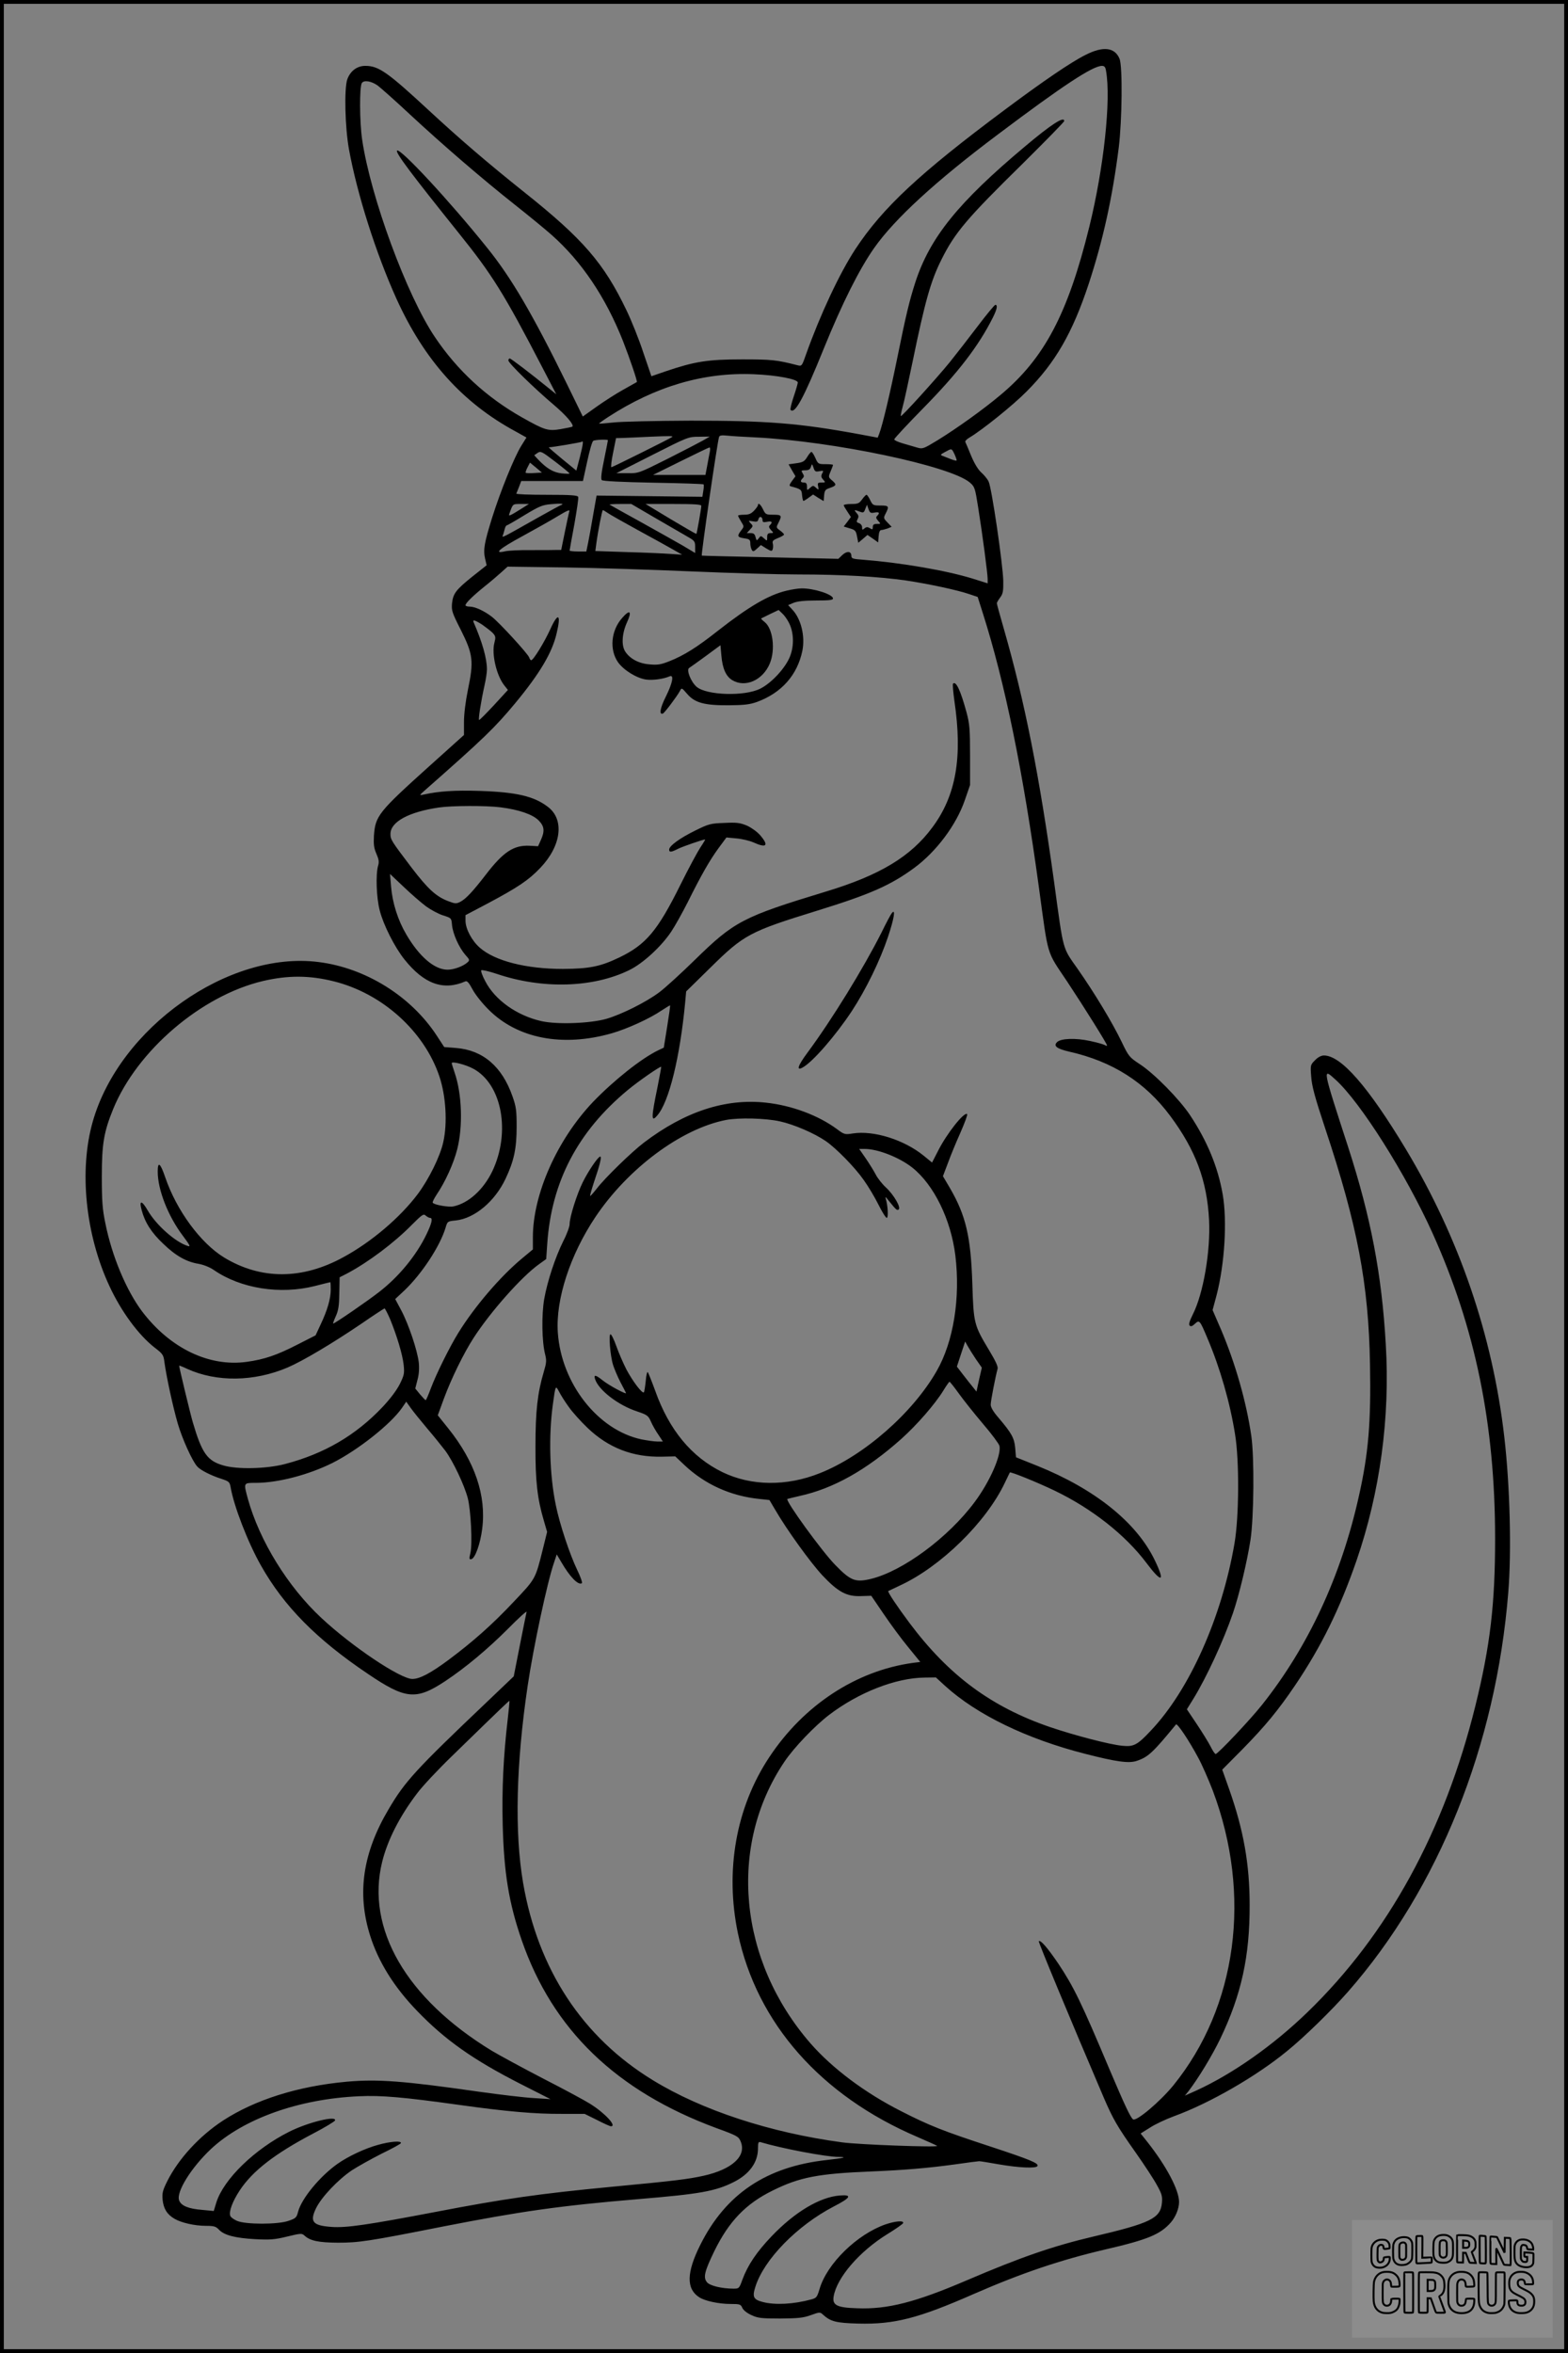 <?xml version="1.0" encoding="UTF-8"?>
<svg xmlns="http://www.w3.org/2000/svg" version="1.0" width="1024pt" height="1536pt" viewBox="0 0 1024 1536" preserveAspectRatio="xMidYMid meet">
  <rect x="0" y="0" width="1024" height="1536" fill="#808080" stroke="none"/>
  <g transform="translate(0.00 0.00) scale(1)">
    <g transform="translate(0,1536) scale(0.1,-0.1)" fill="#000000" stroke="none">
      <path d="M7090 15002 c-93 -46 -274 -169 -530 -360 -553 -412 -795 -637 -973 -907 -104 -158 -231 -430 -323 -688 -26 -75 -28 -78 -53 -72 -140 36 -172 39 -366 39 -223 0 -309 -14 -495 -77 l-96 -33 -53 155 c-28 86 -78 210 -110 276 -147 307 -284 465 -663 767 -242 193 -425 350 -628 538 -269 249 -327 290 -414 290 -54 0 -98 -33 -118 -88 -21 -61 -15 -313 11 -457 54 -295 176 -678 310 -975 182 -401 431 -679 779 -867 l70 -39 -33 -53 c-46 -73 -137 -298 -191 -470 -52 -167 -59 -210 -46 -268 l10 -43 -91 -72 c-111 -89 -128 -113 -135 -177 -4 -47 0 -60 58 -174 79 -158 85 -202 46 -389 -16 -78 -26 -160 -26 -211 l0 -85 -227 -204 c-332 -299 -352 -324 -361 -454 -3 -57 0 -80 16 -117 16 -37 19 -54 11 -79 -16 -57 -11 -209 11 -292 24 -94 97 -239 162 -320 128 -160 254 -205 398 -142 11 4 23 -10 45 -51 17 -33 62 -90 105 -133 189 -190 484 -247 806 -155 100 29 246 95 325 149 29 19 54 34 55 33 2 -1 -7 -64 -19 -139 l-22 -137 -34 -16 c-110 -52 -292 -197 -428 -338 -234 -246 -393 -602 -393 -884 l0 -79 -71 -59 c-141 -117 -310 -314 -416 -486 -56 -90 -144 -268 -179 -361 -16 -43 -31 -78 -34 -78 -3 0 -19 17 -37 38 l-31 38 14 55 c10 35 13 75 9 114 -9 80 -67 252 -115 342 l-39 73 61 57 c114 109 232 289 268 409 12 41 13 42 66 47 123 13 256 124 326 273 55 117 72 197 72 339 0 105 -3 130 -27 198 -68 195 -193 302 -369 316 l-77 6 -49 75 c-168 257 -465 442 -772 480 -587 75 -1300 -429 -1474 -1041 -91 -318 -48 -739 109 -1075 77 -166 190 -319 295 -401 54 -41 58 -48 64 -96 13 -96 57 -297 87 -400 30 -102 95 -245 127 -280 21 -24 90 -59 159 -81 48 -16 53 -20 59 -54 21 -123 113 -362 199 -513 150 -265 361 -479 695 -704 249 -169 317 -175 508 -49 135 90 277 209 411 343 67 68 121 117 120 109 -2 -8 -22 -106 -44 -218 l-40 -203 -174 -166 c-467 -444 -536 -519 -643 -701 -169 -285 -208 -549 -121 -825 54 -172 157 -337 307 -492 183 -190 366 -319 676 -477 l195 -99 -108 7 c-59 3 -219 22 -355 41 -495 71 -665 84 -867 66 -318 -29 -598 -117 -809 -254 -154 -101 -289 -248 -363 -394 -31 -62 -35 -79 -31 -123 6 -58 29 -96 78 -124 44 -26 132 -46 206 -46 52 0 64 -4 84 -25 33 -36 107 -55 237 -62 97 -5 126 -3 208 17 91 22 96 22 114 6 37 -34 92 -45 217 -46 137 0 200 9 684 105 512 100 762 136 1285 180 396 33 498 51 617 111 102 51 158 129 158 218 0 40 3 47 18 42 137 -41 428 -96 506 -96 65 0 37 -8 -73 -20 -396 -43 -662 -222 -828 -555 -90 -180 -92 -286 -7 -341 36 -24 128 -44 205 -44 61 0 67 -2 77 -26 7 -15 31 -34 60 -47 41 -19 63 -22 187 -22 117 1 150 4 200 22 58 21 61 21 80 3 50 -45 85 -54 230 -58 234 -6 390 33 756 194 312 136 563 221 858 290 277 64 359 98 428 177 31 36 53 90 53 133 0 78 -83 235 -208 393 l-43 54 61 38 c33 22 104 55 158 75 233 85 536 260 735 423 113 91 295 269 401 390 591 674 966 1608 1046 2606 22 268 11 697 -26 1015 -76 660 -294 1298 -642 1877 -247 410 -424 613 -536 613 -17 0 -39 -11 -58 -31 -30 -30 -31 -32 -25 -107 4 -61 23 -132 91 -337 211 -633 284 -1016 293 -1542 7 -378 -10 -582 -73 -861 -116 -521 -330 -981 -633 -1362 -77 -97 -288 -320 -302 -320 -5 0 -20 22 -33 49 -14 27 -54 92 -90 146 l-65 97 41 66 c88 143 199 384 260 562 41 120 92 334 114 475 23 148 26 540 6 680 -32 223 -105 477 -198 696 l-55 127 26 97 c53 205 70 485 40 658 -31 179 -101 348 -213 517 -70 105 -233 271 -328 333 -68 45 -73 50 -118 144 -62 129 -179 322 -286 475 -103 147 -93 108 -155 563 -98 709 -193 1186 -329 1659 -25 87 -46 162 -46 168 0 5 10 22 22 38 18 24 21 42 20 107 -2 106 -76 613 -96 650 -8 17 -30 43 -48 59 -21 19 -45 59 -66 109 -18 44 -35 85 -38 90 -2 6 10 19 28 29 85 51 283 210 373 301 188 189 299 382 405 702 94 287 154 559 196 888 22 178 26 534 5 582 -31 74 -107 83 -221 25z m133 -104 c34 -189 -15 -636 -109 -1018 -140 -569 -294 -860 -581 -1099 -113 -95 -288 -220 -412 -296 -89 -54 -96 -57 -130 -47 -20 6 -62 18 -93 27 -32 9 -58 21 -58 27 0 6 85 97 188 202 229 233 362 406 456 593 27 54 33 83 16 83 -5 0 -58 -64 -117 -142 -59 -78 -141 -183 -181 -233 -89 -109 -314 -357 -319 -351 -2 2 3 28 11 57 9 30 38 164 66 299 81 394 119 528 188 665 88 177 166 269 536 632 146 145 266 267 266 273 0 33 -84 -21 -255 -165 -437 -366 -623 -596 -718 -890 -37 -115 -60 -208 -117 -490 -48 -236 -96 -438 -118 -496 l-10 -26 -124 23 c-391 72 -598 88 -1098 88 -228 -1 -455 -6 -505 -12 -49 -5 -91 -9 -93 -7 -1 1 26 21 60 43 310 201 625 293 952 279 148 -6 286 -32 286 -54 0 -7 -12 -49 -27 -93 -15 -44 -24 -83 -20 -86 28 -29 85 75 217 401 121 298 232 518 328 655 133 190 403 438 807 741 425 320 620 448 681 449 17 0 23 -8 27 -32z m-4757 -96 c21 -16 116 -100 209 -187 220 -204 472 -421 688 -592 95 -75 203 -164 240 -197 196 -174 352 -406 465 -691 45 -115 96 -265 91 -269 -2 -1 -42 -24 -89 -50 -47 -26 -125 -76 -174 -111 l-90 -64 -106 217 c-222 452 -362 691 -519 885 -244 304 -568 653 -588 634 -12 -13 93 -152 405 -541 215 -267 294 -393 542 -871 l93 -179 -42 34 c-127 103 -254 200 -262 200 -5 0 -9 -6 -9 -13 0 -17 169 -182 298 -291 81 -69 132 -129 120 -141 -2 -2 -36 -9 -75 -16 -85 -14 -104 -8 -255 77 -230 130 -421 305 -568 524 -183 271 -420 914 -475 1289 -17 116 -18 343 -2 369 14 21 62 13 103 -16z m1923 -2295 c-19 -13 -389 -197 -396 -197 -5 0 0 43 11 95 l19 95 41 1 c23 1 104 4 181 8 131 6 155 5 144 -2z m541 -2 c511 -25 1281 -187 1405 -296 31 -27 33 -36 53 -161 28 -175 62 -433 62 -468 l0 -28 -92 29 c-172 54 -468 105 -720 125 -69 5 -78 8 -78 25 0 31 -28 34 -58 7 l-27 -26 -445 10 c-244 5 -445 10 -447 11 -5 6 101 739 113 775 3 10 18 12 56 8 29 -3 109 -8 178 -11z m-340 -21 c-25 -14 -129 -68 -232 -120 -186 -93 -188 -94 -260 -93 l-73 0 235 119 c233 118 236 119 305 119 l70 1 -45 -26z m-620 2 c0 -2 -11 -59 -25 -127 -18 -86 -22 -126 -15 -133 7 -7 129 -13 336 -17 178 -3 327 -8 329 -11 2 -2 2 -21 -2 -42 l-6 -39 -345 4 -346 4 -23 -130 c-12 -71 -27 -153 -33 -182 l-11 -53 -55 0 c-30 0 -54 3 -54 6 0 4 14 81 31 172 16 91 28 171 25 178 -4 11 -46 14 -207 14 -110 0 -199 3 -197 8 2 4 10 24 18 45 l14 37 202 0 201 0 28 128 c15 70 32 130 39 134 11 8 96 11 96 4z m-183 -110 l-23 -88 -93 76 c-51 42 -90 76 -87 76 22 0 211 32 215 36 13 12 9 -16 -12 -100z m849 37 c-3 -16 -11 -56 -17 -90 l-12 -63 -171 0 -171 0 180 89 c99 49 184 90 188 90 5 1 6 -11 3 -26z m1598 -19 c9 -20 15 -38 13 -40 -2 -3 -19 2 -38 9 -19 8 -43 17 -53 21 -17 6 -15 9 15 25 46 25 43 26 63 -15z m-2515 -125 c1 -3 -23 -2 -52 1 -54 6 -99 33 -155 93 l-23 25 21 15 c21 14 27 11 115 -56 52 -40 94 -74 94 -78z m-231 3 c-27 -2 -52 -1 -55 2 -2 2 3 18 12 35 l16 31 39 -32 39 -33 -51 -3z m176 -209 c-6 -2 -69 -36 -140 -76 -250 -141 -247 -140 -240 -122 3 9 9 28 12 41 3 13 9 24 13 24 3 0 56 30 116 67 98 59 117 67 175 72 61 6 89 3 64 -6z m-256 -22 c-73 -46 -88 -53 -83 -39 25 71 21 68 77 68 l52 0 -46 -29z m881 -68 c91 -53 185 -107 209 -121 38 -22 42 -28 42 -63 l0 -39 -82 49 c-46 26 -171 97 -278 156 -107 59 -197 109 -199 111 -2 2 28 4 69 4 l73 0 166 -97z m291 85 c0 -17 -29 -180 -32 -183 -2 -2 -77 42 -168 96 l-164 99 182 0 c139 0 182 -3 182 -12z m-863 -40 c-2 -7 -15 -66 -28 -130 l-24 -118 -30 0 c-16 -1 -91 -1 -165 -1 -74 1 -152 -3 -172 -8 -78 -18 -37 17 114 99 84 46 184 102 223 126 75 45 90 51 82 32z m251 -6 c15 -11 104 -61 197 -112 94 -51 197 -108 230 -127 l60 -34 -75 5 c-41 3 -169 9 -284 12 l-208 7 6 46 c11 83 38 221 43 221 3 0 17 -8 31 -18z m547 -382 c253 -11 568 -20 700 -20 284 0 521 -14 700 -39 146 -22 336 -62 417 -90 l53 -18 33 -104 c144 -452 263 -1032 367 -1794 63 -461 47 -407 184 -612 112 -169 261 -407 261 -418 0 -3 -8 -2 -17 4 -10 5 -53 17 -96 26 -92 20 -189 17 -214 -8 -25 -25 -2 -43 80 -62 283 -64 496 -200 659 -419 166 -223 241 -423 254 -681 10 -201 -37 -479 -106 -615 -22 -44 -28 -66 -21 -73 8 -8 18 -4 34 11 30 28 32 26 84 -98 81 -191 146 -416 179 -625 28 -170 26 -537 -4 -710 -83 -484 -295 -958 -547 -1223 -88 -94 -112 -106 -187 -98 -83 8 -311 68 -468 121 -386 132 -663 337 -920 680 -80 107 -145 204 -139 209 2 1 36 17 74 35 268 123 565 414 687 671 17 36 32 66 33 68 5 6 174 -62 291 -118 244 -117 464 -290 602 -474 100 -133 123 -125 53 20 -119 246 -389 463 -766 615 l-140 56 -5 60 c-6 66 -23 97 -109 198 -34 39 -51 68 -51 86 0 24 31 183 45 234 4 14 -14 52 -55 120 -99 165 -102 175 -110 435 -10 307 -42 445 -146 624 l-46 78 33 87 c17 47 54 137 82 199 27 62 47 115 43 119 -18 18 -133 -126 -191 -242 l-38 -74 -55 45 c-128 104 -326 166 -462 145 -52 -8 -56 -8 -105 29 -121 89 -294 154 -463 172 -264 29 -530 -58 -797 -261 -79 -60 -254 -230 -306 -298 -23 -29 -43 -52 -45 -50 -2 2 10 44 26 93 37 108 51 164 40 164 -14 0 -76 -91 -114 -167 -39 -79 -86 -228 -86 -274 0 -16 -18 -66 -41 -110 -53 -107 -104 -261 -125 -379 -18 -105 -15 -280 6 -361 10 -40 9 -55 -9 -115 -41 -138 -54 -257 -54 -484 -1 -228 12 -343 55 -488 l21 -72 -28 -113 c-49 -197 -47 -192 -189 -342 -142 -151 -268 -262 -426 -380 -117 -87 -189 -125 -237 -125 -78 0 -395 212 -595 399 -219 204 -403 503 -479 776 -29 107 -30 105 50 105 146 0 345 52 502 130 167 84 380 253 454 359 l28 41 30 -42 c17 -24 65 -83 107 -133 42 -49 95 -115 118 -145 51 -69 124 -223 147 -310 20 -78 31 -298 17 -358 -9 -38 -8 -43 6 -40 25 5 59 101 71 198 28 217 -48 439 -221 655 l-69 86 41 112 c49 132 129 294 192 392 111 172 315 402 429 483 l46 33 7 102 c28 403 199 730 524 1000 72 60 214 158 220 153 1 -2 -10 -61 -24 -132 -42 -203 -42 -233 -2 -186 77 87 149 381 183 743 l6 67 157 154 c221 218 258 237 698 373 349 108 478 165 634 279 145 107 275 280 331 443 l34 98 0 195 c0 171 -3 205 -23 280 -39 143 -69 207 -88 187 -4 -3 1 -55 9 -114 54 -365 11 -616 -144 -824 -141 -191 -344 -313 -695 -419 -543 -165 -598 -194 -854 -444 -91 -89 -196 -185 -235 -214 -87 -65 -246 -144 -345 -173 -107 -30 -320 -38 -424 -15 -160 36 -304 138 -367 261 -19 35 -30 67 -26 71 4 4 49 -6 100 -23 298 -101 629 -92 866 24 89 43 210 154 275 252 24 36 72 122 107 191 88 177 144 275 202 354 l51 69 65 -6 c36 -3 86 -15 111 -26 86 -39 103 -22 45 46 -20 23 -56 49 -86 63 -46 19 -66 22 -148 18 -90 -3 -102 -6 -191 -50 -100 -49 -170 -100 -170 -124 0 -19 13 -18 58 5 30 15 163 61 177 61 2 0 -12 -24 -31 -52 -19 -29 -78 -138 -130 -243 -150 -302 -225 -391 -399 -475 -125 -60 -196 -74 -370 -75 -239 0 -443 52 -541 138 -53 46 -94 124 -94 177 l0 36 148 78 c195 104 265 151 340 230 138 144 160 316 50 399 -90 69 -204 96 -443 104 -165 5 -265 -1 -369 -24 -29 -6 -29 -6 10 29 385 339 455 407 589 568 159 192 241 329 270 455 31 128 10 141 -41 28 -38 -84 -111 -203 -125 -203 -4 0 -10 8 -13 18 -8 24 -196 229 -243 265 -50 39 -111 67 -145 67 -16 0 -28 4 -28 9 0 14 48 61 125 123 39 31 88 73 110 93 l40 36 370 -5 c204 -3 577 -15 830 -26z m-1364 -349 c24 -17 54 -40 67 -53 19 -21 20 -28 11 -63 -20 -72 13 -215 65 -280 l23 -29 -90 -98 c-50 -54 -94 -98 -98 -98 -7 0 11 116 35 225 9 39 16 86 16 105 0 72 -31 180 -87 308 -9 20 10 14 58 -17z m117 -1191 c120 -15 210 -46 249 -85 38 -38 42 -70 15 -129 l-18 -40 -56 3 c-103 5 -171 -40 -284 -187 -85 -110 -131 -160 -168 -179 -26 -13 -33 -13 -75 3 -82 30 -136 80 -243 220 -132 174 -138 183 -138 220 0 79 119 144 318 173 83 12 305 13 400 1z m-485 -647 c32 -23 82 -50 112 -59 53 -17 53 -17 57 -63 6 -58 45 -145 86 -193 30 -33 31 -36 14 -51 -28 -25 -88 -47 -129 -47 -85 0 -184 84 -269 229 -56 95 -91 206 -100 313 l-7 83 89 -84 c49 -47 115 -104 147 -128z m-603 -489 c317 -79 591 -326 690 -622 42 -126 53 -303 25 -427 -20 -93 -95 -244 -167 -340 -115 -153 -303 -313 -486 -412 -268 -147 -537 -148 -778 -2 -154 94 -311 307 -385 524 -32 94 -49 107 -49 37 0 -119 68 -292 165 -420 44 -59 51 -72 33 -66 -81 24 -208 137 -263 232 -39 68 -58 69 -40 3 21 -80 64 -148 142 -221 82 -79 151 -117 229 -130 33 -6 72 -21 100 -40 176 -122 434 -162 660 -105 54 14 100 25 101 25 2 0 3 -22 3 -48 0 -60 -22 -135 -66 -228 l-33 -71 -118 -60 c-134 -69 -216 -97 -332 -113 -246 -34 -500 89 -682 328 -104 138 -198 362 -241 577 -19 91 -23 144 -23 305 0 213 13 290 74 440 156 382 576 741 978 836 163 38 303 38 463 -2z m912 -571 c187 -102 244 -415 123 -669 -58 -120 -155 -208 -253 -229 -32 -7 -128 10 -136 24 -3 4 9 27 25 52 57 84 111 203 135 297 38 150 31 361 -17 500 -10 30 -19 58 -19 62 0 14 93 -10 142 -37z m5629 -70 c163 -147 460 -617 634 -1002 280 -621 409 -1248 409 -1996 0 -426 -32 -699 -129 -1091 -202 -817 -570 -1490 -1096 -1999 -223 -216 -487 -402 -727 -512 l-74 -33 22 27 c65 84 157 236 209 344 138 288 193 538 192 874 0 266 -40 490 -134 756 l-45 127 132 133 c150 153 234 255 345 419 170 252 291 498 400 813 153 444 220 933 191 1412 -26 455 -97 827 -245 1285 -171 526 -169 520 -84 443z m-3628 -273 c92 -20 226 -78 300 -129 67 -46 190 -171 247 -253 29 -40 72 -112 96 -160 24 -49 49 -88 55 -88 12 0 7 84 -7 127 -4 12 2 9 15 -9 52 -64 58 -71 69 -64 19 11 -30 96 -82 144 -25 23 -55 61 -67 85 -12 23 -41 70 -65 105 l-43 62 35 0 c87 0 227 -55 312 -122 141 -112 252 -339 281 -573 34 -278 -12 -564 -122 -755 -156 -273 -474 -552 -761 -666 -219 -88 -450 -85 -638 6 -201 98 -348 275 -439 531 -23 63 -45 118 -49 122 -4 4 -10 -22 -13 -59 -4 -37 -9 -69 -12 -73 -11 -10 -73 72 -114 149 -21 41 -51 110 -66 153 -15 42 -32 77 -38 77 -13 0 -2 -141 17 -201 8 -25 29 -75 47 -110 19 -35 35 -68 37 -72 7 -14 -111 49 -152 82 -46 37 -60 39 -50 9 22 -71 149 -170 273 -211 68 -23 75 -28 92 -67 10 -23 32 -62 49 -86 l29 -44 -37 0 c-20 0 -67 7 -103 14 -285 61 -523 365 -546 697 -15 216 80 507 245 754 213 318 561 577 853 634 82 16 258 12 352 -9z m-2285 -630 c20 0 13 -33 -23 -108 -66 -137 -179 -275 -308 -375 -78 -61 -291 -207 -301 -207 -3 0 5 21 17 48 17 37 22 69 23 150 l2 104 49 25 c139 74 307 200 422 317 68 68 77 74 91 61 9 -8 22 -15 28 -15z m-260 -662 c44 -108 80 -227 88 -296 6 -57 4 -68 -25 -127 -21 -41 -62 -96 -113 -150 -175 -185 -381 -305 -637 -372 -122 -32 -313 -36 -403 -9 -105 30 -140 81 -199 282 -17 58 -89 357 -89 369 0 2 24 -7 53 -21 192 -87 436 -84 655 9 100 43 292 157 485 288 78 54 145 97 148 98 3 1 20 -32 37 -71z m3825 -260 l39 -56 -18 -78 -17 -78 -24 30 c-13 16 -42 52 -64 81 l-40 52 27 82 27 82 16 -29 c9 -16 33 -55 54 -86z m-111 -225 c31 -43 101 -131 157 -197 56 -65 104 -130 108 -144 14 -59 -62 -233 -161 -366 -172 -232 -469 -452 -679 -503 -101 -24 -132 -12 -232 91 -85 86 -327 419 -313 431 2 1 39 10 82 20 218 48 433 168 661 371 104 93 222 229 276 317 19 31 37 57 40 57 3 0 31 -35 61 -77z m-2547 -88 c23 -33 78 -94 122 -136 137 -131 296 -192 485 -188 l88 2 58 -55 c135 -128 304 -204 492 -223 l65 -7 39 -66 c75 -129 228 -341 307 -426 102 -108 158 -139 253 -135 l66 2 81 -119 c44 -65 116 -163 160 -216 l79 -97 -48 -6 c-371 -51 -714 -276 -939 -617 -217 -328 -289 -740 -204 -1148 124 -587 541 -1060 1173 -1330 67 -29 125 -55 128 -58 11 -11 -512 8 -620 23 -469 63 -915 209 -1235 405 -461 281 -752 724 -849 1290 -56 329 -46 773 30 1285 37 251 129 681 172 804 l18 54 29 -49 c56 -97 111 -154 135 -139 5 3 -9 43 -31 88 -48 100 -114 298 -139 421 -41 197 -48 453 -19 661 17 124 17 124 41 79 11 -22 39 -66 63 -99z m2458 -1821 c207 -188 534 -346 915 -443 203 -52 284 -63 335 -46 75 25 106 54 257 238 8 10 84 -103 144 -215 26 -47 68 -144 96 -216 257 -682 159 -1412 -258 -1926 -87 -106 -240 -235 -262 -221 -16 10 -53 88 -154 326 -185 439 -233 538 -334 690 -70 103 -117 158 -128 147 -4 -5 202 -501 423 -1018 61 -142 89 -191 210 -362 57 -81 120 -177 139 -213 32 -57 36 -73 32 -116 -10 -100 -73 -131 -448 -219 -264 -62 -477 -136 -825 -285 -336 -144 -519 -191 -718 -183 -131 4 -162 20 -153 76 20 123 168 295 351 408 54 33 101 66 103 72 6 18 -48 14 -114 -8 -187 -65 -384 -257 -432 -423 -16 -53 -20 -58 -53 -67 -117 -32 -238 -38 -318 -17 -61 16 -69 33 -48 99 56 179 274 401 513 525 111 57 122 78 37 71 -131 -11 -293 -108 -444 -266 -98 -103 -155 -187 -191 -284 -20 -56 -22 -58 -57 -58 -77 0 -156 19 -174 42 -26 31 -16 71 48 203 95 194 205 309 380 395 177 88 299 111 645 125 216 9 370 22 545 46 83 12 155 21 160 21 6 0 64 -9 131 -21 128 -22 239 -27 249 -11 11 18 -44 41 -311 129 -305 100 -396 136 -576 228 -238 120 -451 280 -594 443 -472 542 -542 1290 -171 1840 62 92 196 232 291 305 193 147 435 242 624 244 l74 1 61 -56z m-2858 -224 c-27 -231 -38 -451 -32 -680 8 -316 40 -512 124 -755 202 -584 617 -985 1272 -1227 135 -49 145 -55 158 -87 40 -95 -55 -182 -242 -224 -100 -22 -185 -33 -600 -72 -472 -45 -703 -78 -1150 -164 -446 -85 -584 -105 -680 -98 -124 9 -144 34 -100 124 36 72 141 183 232 245 40 26 128 75 195 109 68 33 125 64 126 69 6 17 -70 11 -148 -11 -86 -23 -198 -76 -267 -125 -114 -81 -233 -225 -256 -311 -10 -39 -15 -44 -62 -60 -69 -25 -283 -25 -338 0 -20 9 -40 23 -43 32 -11 27 15 96 62 167 84 127 229 239 478 370 77 40 141 79 144 86 11 34 -177 -12 -300 -74 -225 -113 -427 -309 -475 -461 l-17 -56 -73 7 c-92 7 -140 27 -153 62 -21 54 78 213 207 335 213 199 576 328 968 345 142 7 292 -6 650 -56 314 -44 503 -60 671 -59 l152 0 81 -40 c44 -23 85 -41 91 -41 40 0 -38 85 -135 146 -33 21 -170 95 -305 164 -135 70 -288 153 -340 184 -557 340 -822 797 -714 1233 35 141 113 295 227 445 34 46 136 155 227 243 342 333 375 364 377 362 1 -2 -4 -59 -12 -127z"></path>
      <path d="M5271 12376 c-18 -29 -28 -34 -71 -40 l-50 -7 22 -39 23 -39 -23 -31 c-16 -22 -19 -31 -10 -34 70 -19 73 -21 76 -59 2 -20 6 -37 9 -37 3 0 18 9 34 21 l29 21 34 -22 35 -21 3 37 c3 32 8 39 35 48 46 16 48 22 19 48 -27 23 -27 24 -12 60 9 21 16 40 16 43 0 3 -22 5 -48 5 -47 0 -50 1 -67 40 -10 22 -21 40 -26 40 -4 0 -17 -15 -28 -34z m80 -92 c27 5 29 4 18 -15 -8 -16 -7 -25 7 -40 16 -18 16 -19 -11 -19 -24 0 -27 -3 -22 -25 4 -25 4 -25 -14 -9 -18 16 -20 16 -39 -1 -20 -18 -20 -17 -20 8 0 20 -5 27 -20 27 -23 0 -26 10 -8 28 10 10 10 17 0 32 -11 18 -10 20 17 20 22 0 32 6 37 23 7 21 7 21 17 -7 8 -24 13 -27 38 -22z"></path>
      <path d="M5630 12100 c-19 -26 -27 -30 -71 -30 -27 0 -49 -4 -49 -8 0 -4 11 -23 24 -42 l23 -35 -23 -31 -24 -31 39 -12 c36 -10 41 -16 48 -53 l8 -41 30 25 30 26 35 -24 35 -25 3 41 c2 26 8 40 17 40 7 0 26 5 41 10 l27 11 -27 28 c-27 28 -27 30 -12 59 24 47 21 52 -34 52 -48 0 -51 2 -67 35 -9 19 -20 35 -24 35 -4 0 -17 -13 -29 -30z m81 -86 c31 6 37 -2 17 -22 -9 -9 -7 -16 7 -32 18 -20 18 -20 -8 -20 -20 0 -27 -5 -27 -20 0 -17 -3 -19 -19 -8 -15 9 -23 9 -35 -1 -14 -12 -16 -11 -16 7 0 12 -9 23 -20 27 -17 5 -18 10 -9 27 8 15 7 24 -7 39 -19 22 -16 23 21 9 23 -9 27 -7 36 18 l11 27 10 -29 c9 -24 14 -27 39 -22z"></path>
      <path d="M4950 12062 c0 -4 -11 -20 -25 -35 -20 -21 -35 -27 -65 -27 -22 0 -40 -3 -40 -6 0 -4 9 -21 20 -39 20 -32 20 -32 0 -58 -28 -36 -25 -44 20 -51 35 -5 40 -9 40 -34 0 -15 5 -34 10 -42 7 -12 13 -11 34 9 l25 23 35 -22 c32 -19 37 -20 42 -6 3 9 4 26 1 37 -5 17 2 24 34 37 21 8 39 18 39 23 0 4 -12 16 -26 26 -26 19 -26 20 -10 51 24 47 21 52 -34 52 -48 0 -51 2 -67 35 -15 32 -33 47 -33 27z m30 -99 c0 -12 7 -14 30 -9 31 6 38 -2 18 -22 -9 -9 -7 -16 7 -32 18 -19 18 -20 -3 -20 -17 0 -22 -6 -22 -27 0 -26 0 -26 -21 -7 -20 18 -21 18 -34 0 -13 -17 -14 -17 -21 8 -5 20 -12 26 -32 26 l-25 0 21 23 c21 22 21 24 4 41 -16 18 -16 18 14 13 26 -5 33 -3 37 14 6 23 27 17 27 -8z"></path>
      <path d="M5136 11504 c-117 -28 -245 -103 -447 -261 -138 -109 -220 -160 -314 -198 -58 -23 -79 -27 -132 -22 -70 5 -129 36 -160 84 -26 40 -21 118 11 189 35 75 20 89 -31 30 -73 -82 -84 -207 -27 -289 36 -51 121 -104 183 -113 43 -6 113 3 154 21 30 13 20 -42 -24 -131 -38 -75 -46 -122 -20 -112 10 3 92 112 111 147 12 23 12 22 47 -18 50 -59 113 -76 273 -75 102 1 136 5 184 22 160 59 263 175 296 334 19 96 -9 210 -67 270 l-26 28 36 15 c25 10 71 15 147 15 86 0 110 3 110 13 0 27 -126 67 -205 66 -22 0 -66 -7 -99 -15z m16 -209 c32 -61 35 -148 8 -218 -29 -76 -121 -176 -196 -213 -103 -51 -348 -43 -414 12 -38 32 -70 113 -49 124 8 5 57 40 109 78 l95 70 6 -67 c7 -85 30 -136 71 -161 85 -51 199 -1 245 108 38 91 21 229 -34 272 -14 11 -24 21 -22 23 2 1 29 14 59 29 l55 26 23 -22 c13 -11 33 -39 44 -61z"></path>
      <path d="M5824 9399 c-7 -8 -37 -64 -67 -126 -118 -234 -324 -569 -484 -785 -63 -85 -74 -120 -32 -97 65 35 215 207 322 369 93 142 185 331 236 484 41 122 51 188 25 155z"></path>
    </g>
  </g>
  <rect x="0.0" y="0.0" width="1024.0" height="1536.0" fill="none" stroke="black" stroke-width="5"></rect>
  <g transform="translate(882.93 1449.20) scale(0.128)" opacity="1.0">
    <rect x="0" y="0" width="1024.0" height="600.0" fill="white" fill-opacity="0.1"></rect>
    <g transform="translate(0,650) scale(0.1,-0.1)" stroke="none">
      <path fill="none" stroke="#000000" stroke-width="100" d="M4491 5720 c-164 -43 -269 -147 -319 -315 -19 -65 -29 -577 -13 -693 25 -190 116 -310 276 -367 63 -23 284 -32 370 -16 122 22 249 110 294 205 51 104 56 150 56 496 0 341 -4 385 -48 478 -46 100 -156 184 -282 217 -83 21 -241 19 -334 -5z m270 -273 c19 -12 43 -40 54 -62 18 -37 20 -64 23 -320 5 -339 -1 -384 -56 -436 -87 -82 -235 -56 -289 51 -22 43 -23 53 -23 335 0 314 7 370 52 412 34 32 66 42 139 42 53 1 73 -4 100 -22z"></path>
      <path fill="none" stroke="#000000" stroke-width="100" d="M5367 5723 c-4 -3 -7 -311 -7 -683 0 -618 1 -679 17 -691 12 -10 51 -14 152 -14 l136 0 3 248 2 248 67 -3 67 -3 34 -85 c18 -47 58 -152 89 -235 30 -82 63 -158 73 -168 14 -15 40 -19 165 -24 l148 -6 -5 34 c-4 19 -49 143 -102 276 -53 133 -96 246 -96 251 0 6 15 19 33 31 53 33 104 92 134 156 27 57 28 67 27 195 0 115 -4 144 -23 193 -31 80 -76 135 -148 183 -83 56 -166 82 -303 94 -129 11 -453 14 -463 3z m541 -300 c55 -27 77 -73 77 -163 0 -61 -4 -82 -23 -111 -34 -55 -73 -69 -191 -69 l-101 0 0 187 0 186 101 -6 c66 -4 114 -12 137 -24z"></path>
      <path fill="none" stroke="#000000" stroke-width="100" d="M6514 5685 c-4 -9 -5 -320 -2 -690 3 -511 7 -678 16 -687 19 -19 273 -30 291 -13 11 11 13 126 12 675 -1 364 -6 672 -11 685 -11 28 -27 31 -187 40 -99 6 -114 5 -119 -10z"></path>
      <path fill="none" stroke="#000000" stroke-width="100" d="M3355 5683 c-27 -3 -55 -9 -62 -15 -10 -8 -13 -150 -13 -683 0 -592 2 -674 15 -685 12 -10 52 -11 173 -6 362 15 578 29 590 38 8 7 12 46 12 129 0 108 -2 119 -20 129 -11 6 -24 9 -28 7 -4 -3 -103 -8 -221 -12 l-214 -7 5 545 c4 384 2 549 -5 556 -11 11 -120 12 -232 4z"></path>
      <path fill="none" stroke="#000000" stroke-width="100" d="M7067 5654 c-4 -4 -7 -310 -7 -680 0 -625 1 -673 18 -692 15 -18 31 -21 152 -24 l134 -3 -3 400 c-2 277 1 397 8 390 11 -11 153 -311 251 -530 96 -215 128 -281 142 -292 7 -6 82 -14 165 -17 l153 -7 11 28 c14 34 3 1333 -11 1347 -5 5 -70 11 -144 14 l-136 5 -1 -54 c-1 -30 -5 -200 -8 -379 l-6 -325 -73 150 c-40 83 -123 256 -184 385 -61 129 -117 242 -125 252 -11 12 -40 18 -121 22 -59 4 -130 9 -157 12 -28 3 -54 2 -58 -2z"></path>
      <path fill="none" stroke="#000000" stroke-width="100" d="M2507 5614 c-220 -49 -342 -159 -394 -357 -24 -91 -24 -641 0 -740 57 -233 232 -339 510 -310 56 6 127 21 158 33 76 29 187 114 226 174 64 95 67 114 71 505 2 232 -1 371 -8 404 -27 126 -116 235 -228 278 -74 29 -236 35 -335 13z m191 -281 c15 -11 36 -35 47 -54 19 -32 20 -52 20 -349 0 -309 0 -316 -23 -362 -31 -62 -75 -89 -155 -95 -53 -4 -67 -2 -97 19 -19 13 -44 41 -55 63 -19 37 -20 60 -20 350 0 337 2 351 60 405 54 51 169 63 223 23z"></path>
      <path fill="none" stroke="#000000" stroke-width="100" d="M8568 5491 c-133 -43 -219 -134 -262 -280 -13 -45 -16 -107 -16 -343 0 -320 9 -395 60 -506 73 -156 258 -255 506 -269 191 -11 324 47 376 165 19 42 22 70 26 288 4 209 3 242 -11 256 -19 18 -186 38 -347 41 l-105 2 -3 -95 c-1 -52 2 -102 7 -109 6 -10 33 -16 75 -19 l66 -4 0 -105 c0 -98 -1 -105 -26 -130 -23 -23 -31 -25 -99 -21 -64 3 -79 7 -112 34 -21 16 -49 52 -63 80 -25 49 -25 51 -25 324 0 303 6 348 56 402 28 29 32 30 99 26 105 -6 152 -50 167 -158 8 -53 9 -54 48 -62 22 -5 90 -10 150 -11 l110 -2 3 43 c4 52 -30 180 -66 245 -53 99 -179 183 -317 212 -96 20 -226 18 -297 -4z"></path>
      <path fill="none" stroke="#000000" stroke-width="100" d="M1390 5484 c-203 -45 -359 -207 -390 -404 -13 -83 -13 -616 0 -694 20 -123 100 -235 203 -281 98 -45 271 -51 387 -13 211 67 340 238 340 451 0 54 -3 69 -17 74 -24 9 -264 -15 -280 -28 -7 -7 -13 -31 -13 -60 0 -56 -13 -95 -43 -128 -31 -34 -95 -61 -144 -61 -35 0 -48 6 -77 35 -52 52 -58 99 -54 423 3 257 5 280 24 323 42 89 120 132 202 109 53 -14 72 -42 81 -120 11 -90 15 -92 150 -79 62 6 125 15 138 20 25 9 25 10 21 107 -3 82 -9 106 -33 155 -33 68 -97 130 -163 160 -60 27 -235 33 -332 11z"></path>
      <path fill="none" stroke="#000000" stroke-width="100" d="M1600 3845 c-239 -44 -424 -235 -476 -495 -22 -109 -33 -831 -15 -1000 31 -300 174 -492 425 -572 45 -15 100 -21 211 -25 181 -6 263 8 380 66 147 73 214 152 266 311 26 78 32 117 37 219 4 98 2 125 -9 132 -22 14 -393 11 -407 -3 -7 -7 -12 -39 -12 -73 0 -169 -84 -275 -217 -275 -68 0 -110 18 -150 64 -65 73 -68 99 -68 606 0 446 1 456 22 515 78 208 337 201 392 -11 6 -23 13 -75 16 -115 3 -41 10 -78 15 -83 10 -10 289 -10 357 0 63 9 67 18 60 147 -12 210 -62 331 -181 445 -86 82 -165 123 -280 146 -94 19 -261 20 -366 1z"></path>
      <path fill="none" stroke="#000000" stroke-width="100" d="M5376 3840 c-151 -39 -268 -118 -350 -237 -106 -157 -118 -245 -114 -863 4 -463 5 -477 27 -550 33 -106 72 -178 131 -243 123 -135 290 -197 526 -197 326 0 528 127 610 384 34 106 48 339 20 349 -29 12 -386 9 -400 -2 -7 -6 -16 -44 -20 -85 -17 -192 -81 -266 -226 -266 -93 1 -163 55 -197 152 -16 48 -18 92 -18 503 0 437 1 452 22 520 26 81 57 119 121 147 78 35 188 8 237 -56 30 -40 55 -133 55 -206 0 -92 6 -95 157 -92 70 1 161 5 201 8 87 8 88 9 78 158 -12 189 -62 314 -170 422 -76 76 -130 109 -241 144 -102 33 -337 38 -449 10z"></path>
      <path fill="none" stroke="#000000" stroke-width="100" d="M8441 3845 c-204 -45 -357 -196 -406 -402 -24 -99 -17 -331 13 -416 47 -137 141 -225 342 -323 334 -162 396 -203 438 -284 19 -37 23 -57 20 -116 -3 -59 -8 -77 -30 -107 -39 -50 -98 -70 -190 -65 -137 7 -187 57 -188 185 0 95 4 94 -223 86 -106 -3 -198 -10 -204 -16 -17 -13 -17 -107 1 -200 44 -226 196 -375 436 -423 103 -20 339 -15 435 10 199 53 340 189 391 377 21 78 28 222 15 311 -16 115 -56 191 -145 276 -85 81 -145 117 -386 235 -250 122 -298 173 -301 319 -3 109 52 167 164 175 115 8 183 -49 194 -164 3 -32 10 -64 16 -70 10 -14 340 -17 387 -4 24 7 25 9 22 92 -5 150 -54 269 -153 369 -69 70 -189 133 -297 155 -90 18 -265 18 -351 0z"></path>
      <path fill="none" stroke="#000000" stroke-width="100" d="M2710 3833 c-14 -2 -29 -9 -35 -14 -7 -7 -9 -354 -7 -1017 3 -910 5 -1008 20 -1019 20 -16 384 -18 413 -3 19 10 19 32 19 1019 0 923 -1 1010 -16 1022 -13 10 -61 14 -193 16 -97 1 -187 -1 -201 -4z"></path>
      <path fill="none" stroke="#000000" stroke-width="100" d="M3455 3833 c-47 -12 -45 32 -45 -1034 0 -987 0 -1009 19 -1019 12 -6 98 -10 210 -10 159 0 192 3 205 16 14 13 16 61 16 370 l0 355 81 -3 82 -3 88 -245 c49 -135 105 -292 124 -350 20 -58 45 -113 57 -122 18 -16 45 -18 229 -18 184 0 210 2 216 16 7 19 16 -7 -153 448 -74 197 -134 362 -134 366 0 4 23 22 50 40 162 104 228 273 217 560 -8 225 -46 336 -153 450 -104 110 -219 160 -413 179 -101 11 -657 13 -696 4z m721 -409 c64 -48 69 -61 72 -231 4 -176 -7 -223 -59 -267 -43 -36 -89 -46 -216 -46 l-113 0 0 286 0 286 144 -4 c127 -3 148 -5 172 -24z"></path>
      <path fill="none" stroke="#000000" stroke-width="100" d="M6510 3834 c-51 -11 -50 7 -50 -683 1 -672 7 -842 35 -951 45 -175 148 -311 289 -380 117 -58 200 -73 376 -68 124 4 156 9 225 32 108 37 176 79 246 153 61 66 117 169 140 258 9 37 13 248 16 831 4 727 3 782 -13 795 -13 11 -57 14 -204 14 -171 0 -190 -2 -209 -19 -21 -19 -21 -19 -21 -746 0 -782 0 -782 -52 -861 -64 -95 -228 -106 -302 -19 -61 73 -60 64 -66 877 -4 562 -8 745 -17 754 -13 13 -341 23 -393 13z"></path>
    </g>
  </g>
</svg>
